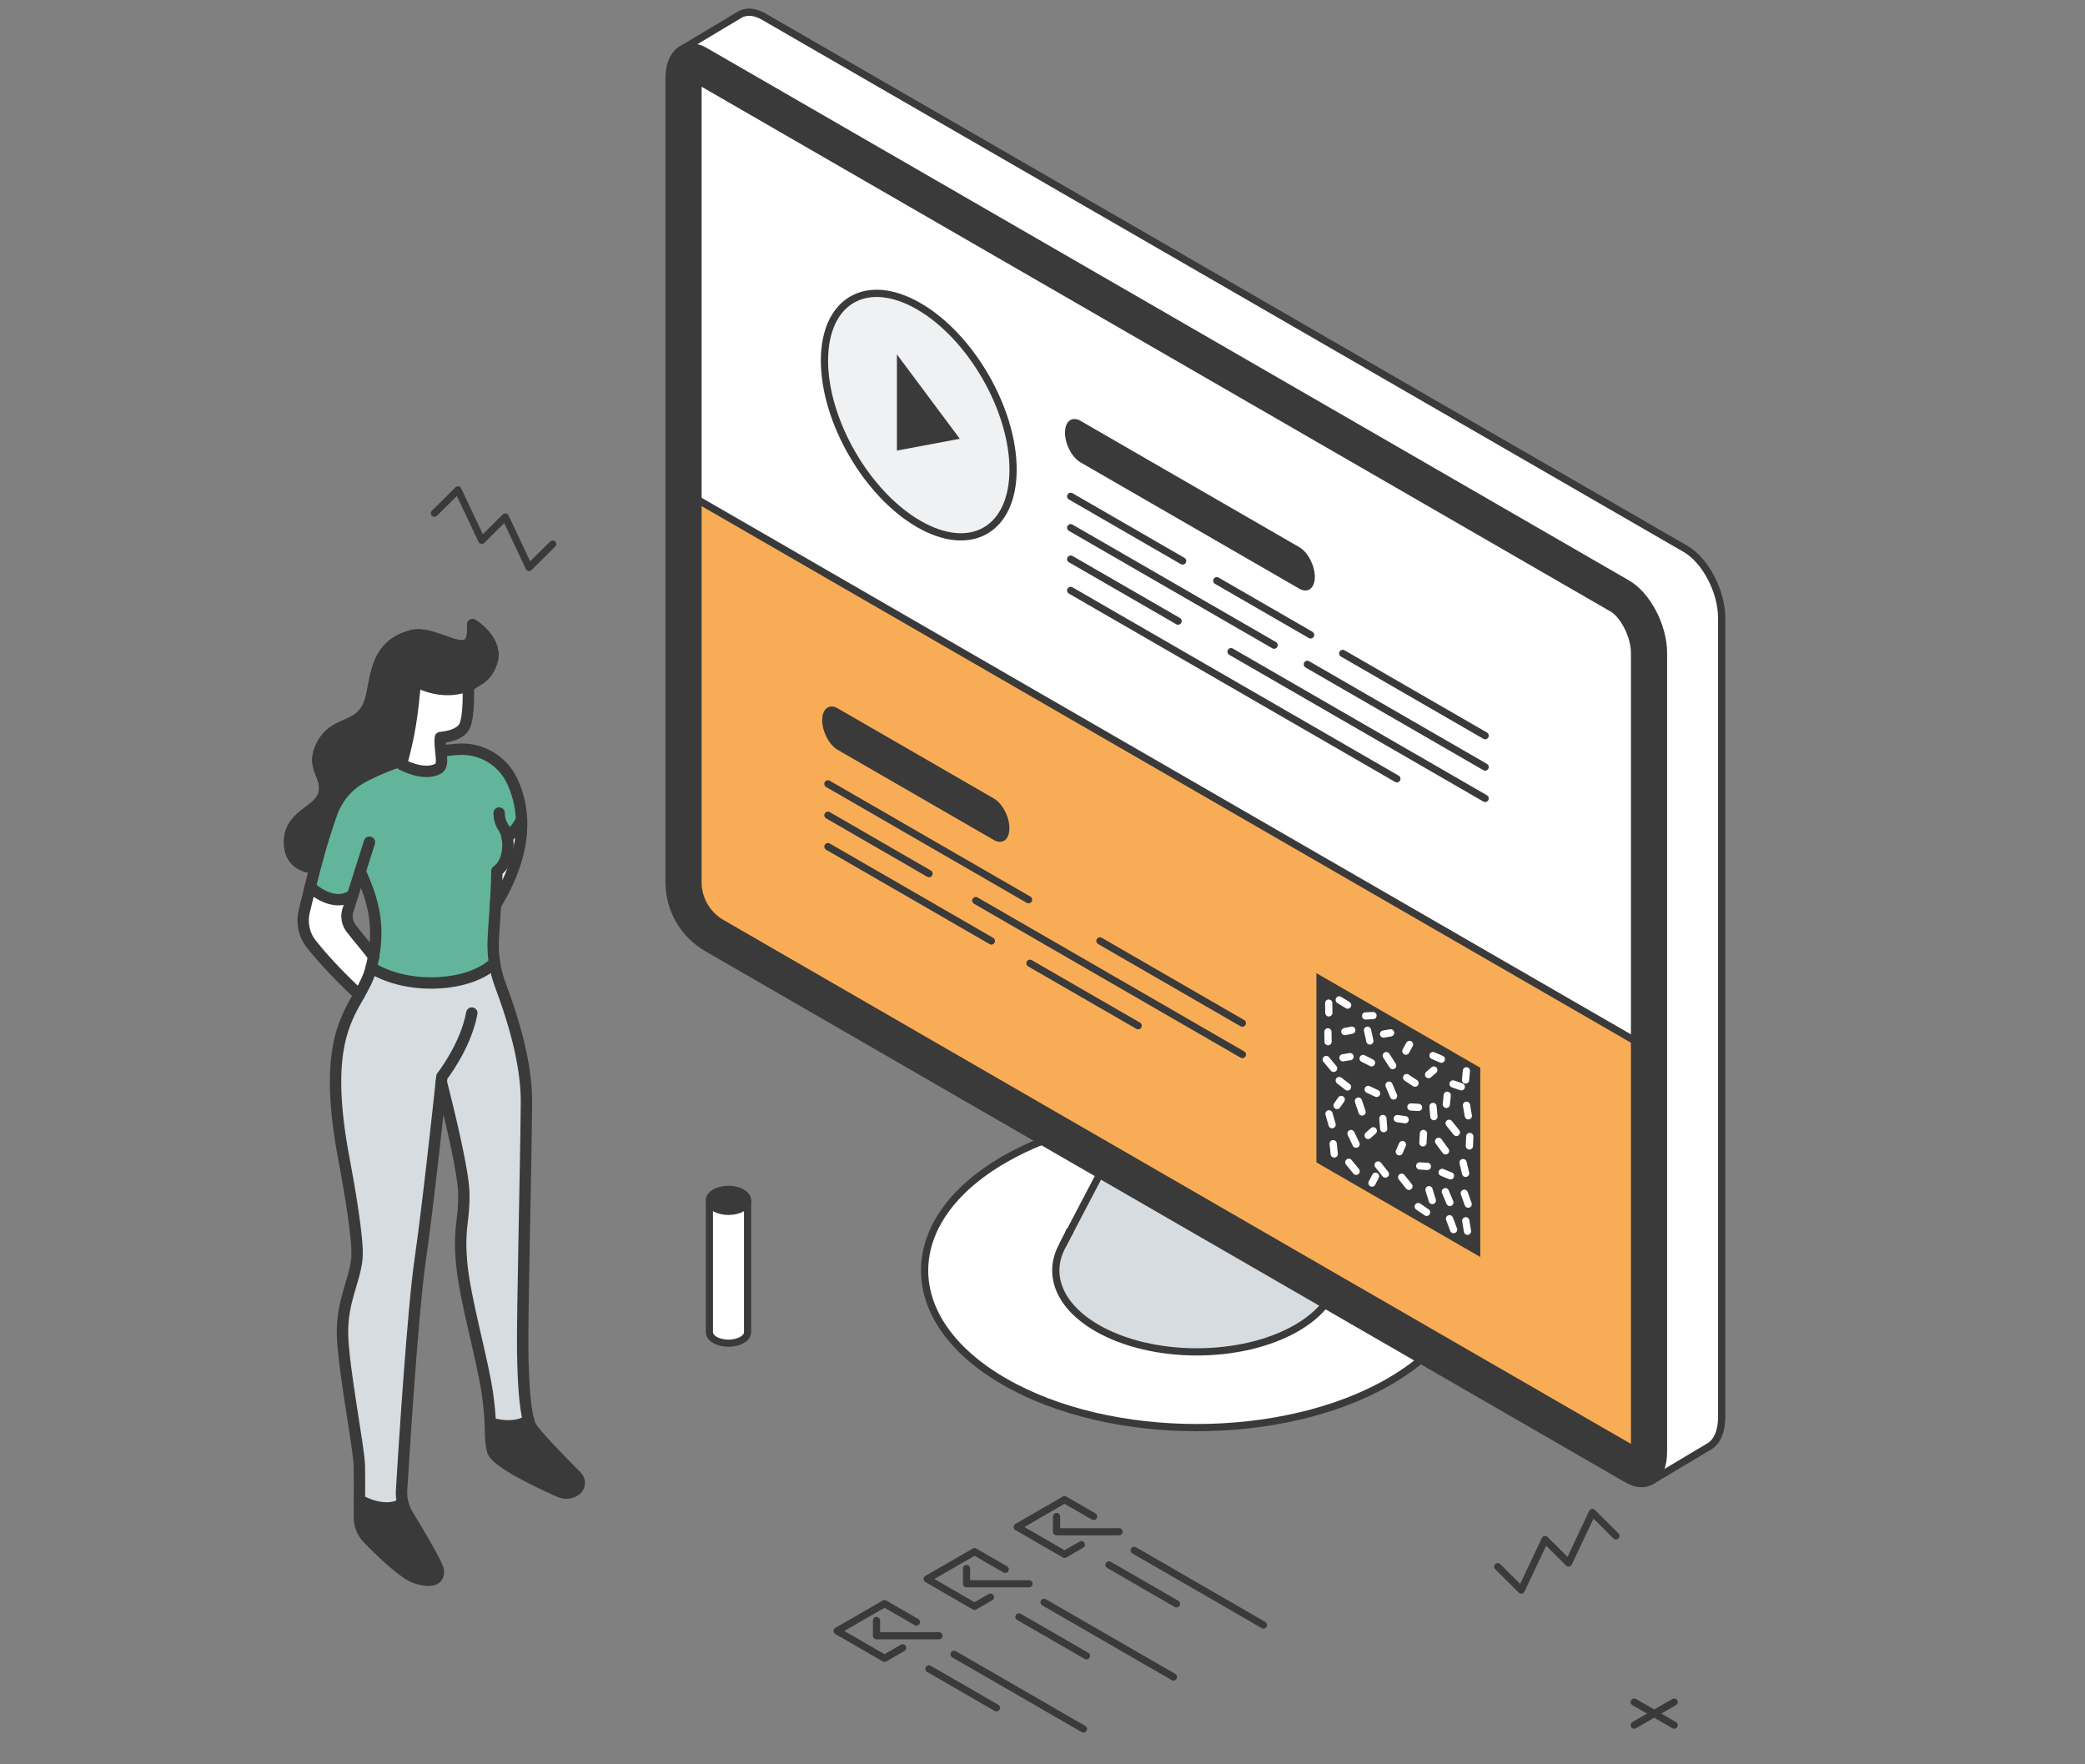 <?xml version="1.0" encoding="UTF-8" standalone="no"?>
<svg
   xmlns:dc="http://purl.org/dc/elements/1.1/"
   xmlns:cc="http://creativecommons.org/ns#"
   xmlns:rdf="http://www.w3.org/1999/02/22-rdf-syntax-ns#"
   xmlns:svg="http://www.w3.org/2000/svg"
   xmlns="http://www.w3.org/2000/svg"
   viewBox="0 0 2666.667 2256"
   height="2256"
   width="2666.667"
   xml:space="preserve"
   id="svg2"
   version="1.1"><rect x="0" y="0" width="2666.667" height="2256" fill="#808080" stroke="none"/><defs
     id="defs6"><clipPath
       id="clipPath18"
       clipPathUnits="userSpaceOnUse"><path
         id="path16"
         d="M 0,1692 H 2000 V 0 H 0 Z" /></clipPath></defs><g
     transform="matrix(1.333,0,0,-1.333,0,2256)"
     id="g10"><g
       id="g12"><g
         clip-path="url(#clipPath18)"
         id="g14"><g
           transform="translate(1568.314,301.121)"
           id="g20"><path
             id="path22"
             style="fill:#3a3a3a;fill-opacity:1;fill-rule:nonzero;stroke:none"
             d="M 0,0 V 392.907 764.889 C 0,782 -11.238,801.77 -20.88,807.366 l -877.729,506.742 V 911.72 544.896 c 0,-16.094 8.648,-31.101 22.567,-39.148 l 321.088,-185.4 55.518,-32.027 216.062,-124.771 z M 27.748,90.989 V -1.688 c 0,-13.92 -4.556,-23.724 -11.84,-27.979 -6.127,-3.677 -14.151,-3.376 -22.915,1.688 L -205.31,86.48 l -91.915,53.044 -216.085,124.773 -55.495,32.025 -321.111,185.402 c -22.521,13.017 -36.441,37.088 -36.441,63.172 v 96.955 360.535 313.41 c 0,14.313 4.856,24.256 12.532,28.372 6.035,3.261 13.805,2.821 22.268,-2.081 L -7.007,831.391 C 12.209,820.292 27.748,790.532 27.748,764.889 V 451.524 Z" /></g><g
           transform="translate(1640.065,304.751)"
           id="g24"><path
             id="path26"
             style="fill:#ffffff;fill-opacity:1;fill-rule:nonzero;stroke:none"
             d="m 0,0 -55.819,-33.32 -0.024,0.023 c 7.284,4.255 11.84,14.059 11.84,27.979 v 92.677 360.536 313.364 c 0,25.643 -15.539,55.403 -34.755,66.502 l -884.55,510.696 c -8.463,4.902 -16.233,5.342 -22.268,2.081 l 55.195,33.02 c 6.082,3.607 14.105,3.307 22.915,-1.734 L -22.938,861.127 C -3.723,850.028 11.839,820.269 11.839,794.671 V 28.025 C 11.839,14.129 7.283,4.324 0,0" /></g><g
           transform="translate(1568.314,694.028)"
           id="g28"><path
             id="path30"
             style="fill:#f9ac56;fill-opacity:1;fill-rule:nonzero;stroke:none"
             d="m 0,0 v -392.907 l -283.374,163.55 -216.062,124.771 -55.518,32.026 -321.088,185.401 c -13.919,8.047 -22.567,23.054 -22.567,39.147 v 366.825 z" /></g><g
           transform="translate(1568.314,1066.01)"
           id="g32"><path
             id="path34"
             style="fill:#ffffff;fill-opacity:1;fill-rule:nonzero;stroke:none"
             d="M 0,0 V -371.981 L -898.609,146.832 V 549.22 L -20.88,42.477 C -11.238,36.881 0,17.111 0,0" /></g><g
           transform="translate(1055.005,565.418)"
           id="g36"><path
             id="path38"
             style="fill:#d7dce0;fill-opacity:1;fill-rule:nonzero;stroke:none"
             d="m 0,0 216.085,-124.772 c -6.475,-8.07 -15.538,-15.701 -27.077,-22.383 -26.452,-15.262 -61.045,-22.869 -95.706,-22.869 -34.615,0 -69.231,7.607 -95.684,22.869 -36.488,21.088 -47.772,51.24 -33.851,77.879 l 1.04,2.034 0.254,0.509 0.116,0.254 z" /></g><g
           transform="translate(1055.005,565.418)"
           id="g40"><path
             id="path42"
             style="fill:#ffffff;fill-opacity:1;fill-rule:nonzero;stroke:none"
             d="m 0,0 -34.823,-66.479 -0.116,-0.254 -0.254,-0.509 -1.04,-2.034 c -13.921,-26.639 -2.637,-56.791 33.851,-77.879 26.453,-15.262 61.069,-22.869 95.684,-22.869 34.661,0 69.254,7.607 95.706,22.869 11.539,6.682 20.602,14.313 27.077,22.383 L 308,-177.816 c -8.764,-7.261 -18.776,-14.199 -30.015,-20.696 -51.008,-29.459 -117.858,-44.165 -184.683,-44.165 -66.803,0 -133.652,14.706 -184.661,44.165 -101.996,58.871 -101.996,154.347 0,213.218 11.261,6.498 23.285,12.278 35.863,17.319 z" /></g><g
           transform="translate(999.509,597.443)"
           id="g44"><path
             id="path46"
             style="fill:none;stroke:#3a3a3a;stroke-width:6.937;stroke-linecap:round;stroke-linejoin:round;stroke-miterlimit:10;stroke-dasharray:none;stroke-opacity:1"
             d="m 0,0 -321.11,185.401 c -22.522,13.018 -36.442,37.089 -36.442,63.172 v 96.955 360.535 313.411 c 0,14.313 4.856,24.256 12.532,28.372 6.036,3.26 13.805,2.821 22.268,-2.081 l 884.55,-510.697 c 19.216,-11.099 34.755,-40.858 34.755,-66.502 v -313.364 -360.535 -92.678 c 0,-13.92 -4.555,-23.723 -11.84,-27.978 -6.127,-3.677 -14.151,-3.376 -22.915,1.687 l -198.302,114.46 -91.915,53.044 -216.085,124.773 z" /></g><g
           transform="translate(1568.314,694.028)"
           id="g48"><path
             id="path50"
             style="fill:none;stroke:#3a3a3a;stroke-width:6.937;stroke-linecap:round;stroke-linejoin:round;stroke-miterlimit:10;stroke-dasharray:none;stroke-opacity:1"
             d="m 0,0 v -392.907 l -283.374,163.55 -216.062,124.771 -55.518,32.026 -321.088,185.401 c -13.919,8.047 -22.567,23.054 -22.567,39.147 V 518.813 921.201 L -20.88,414.458 C -11.238,408.863 0,389.092 0,371.981 Z" /></g><g
           transform="translate(1584.223,271.408)"
           id="g52"><path
             id="path54"
             style="fill:none;stroke:#3a3a3a;stroke-width:6.937;stroke-linecap:round;stroke-linejoin:round;stroke-miterlimit:10;stroke-dasharray:none;stroke-opacity:1"
             d="m 0,0 0.023,0.022 55.82,33.321 c 7.283,4.324 11.839,14.129 11.839,28.025 v 766.646 c 0,25.598 -15.562,55.357 -34.778,66.456 l -884.527,510.697 c -8.81,5.041 -16.834,5.341 -22.915,1.734 l -55.195,-33.02 -0.647,-0.347" /></g><g
           transform="translate(1025.569,509.529)"
           id="g56"><path
             id="path58"
             style="fill:none;stroke:#3a3a3a;stroke-width:6.937;stroke-linecap:round;stroke-linejoin:round;stroke-miterlimit:10;stroke-dasharray:none;stroke-opacity:1"
             d="m 0,0 c 0,0.023 0.023,0.069 0.046,0.093 v 0.023 c 0.023,0.046 0.023,0.07 0.023,0.092 l 0.024,0.023" /></g><g
           transform="translate(1026.217,510.801)"
           id="g60"><path
             id="path62"
             style="fill:none;stroke:#3a3a3a;stroke-width:6.937;stroke-linecap:round;stroke-linejoin:round;stroke-miterlimit:10;stroke-dasharray:none;stroke-opacity:1"
             d="m 0,0 c -0.093,-0.139 -0.231,-0.485 -0.509,-1.086 -0.046,-0.047 -0.093,-0.116 -0.138,-0.185 -0.024,-0.046 -0.07,-0.139 -0.117,-0.208 0,-0.024 -0.022,-0.046 -0.022,-0.07 -0.139,-0.277 -0.347,-0.717 -0.625,-1.271 -0.046,-0.047 -0.092,-0.093 -0.092,-0.208 -0.855,-1.574 -3.769,-7.308 -4.417,-8.603 -0.046,-0.069 -0.069,-0.139 -0.115,-0.23" /></g><g
           transform="translate(1026.148,510.616)"
           id="g64"><path
             id="path66"
             style="fill:none;stroke:#3a3a3a;stroke-width:6.937;stroke-linecap:round;stroke-linejoin:round;stroke-miterlimit:10;stroke-dasharray:none;stroke-opacity:1"
             d="M 0,0 C 0.022,0.069 0.069,0.139 0.069,0.185" /></g><g
           transform="translate(1026.217,510.801)"
           id="g68"><path
             id="path70"
             style="fill:none;stroke:#3a3a3a;stroke-width:6.937;stroke-linecap:round;stroke-linejoin:round;stroke-miterlimit:10;stroke-dasharray:none;stroke-opacity:1"
             d="m 0,0 v 0.023 c 0,0 0.023,0.024 0.023,0.046 v 0.024 c 0.046,0.046 0.07,0.116 0.092,0.162 l 0.116,0.184" /></g><g
           transform="translate(1055.005,565.418)"
           id="g72"><path
             id="path74"
             style="fill:none;stroke:#3a3a3a;stroke-width:6.937;stroke-linecap:round;stroke-linejoin:round;stroke-miterlimit:10;stroke-dasharray:none;stroke-opacity:1"
             d="m 0,0 -34.823,-66.479 -0.116,-0.254 -0.254,-0.509 -1.04,-2.034 c -13.921,-26.639 -2.637,-56.791 33.851,-77.879 26.453,-15.262 61.069,-22.869 95.684,-22.869 34.661,0 69.254,7.607 95.706,22.869 11.539,6.682 20.602,14.313 27.077,22.383" /></g><g
           transform="translate(1363.005,387.602)"
           id="g76"><path
             id="path78"
             style="fill:none;stroke:#3a3a3a;stroke-width:6.937;stroke-linecap:round;stroke-linejoin:round;stroke-miterlimit:10;stroke-dasharray:none;stroke-opacity:1"
             d="m 0,0 c -8.764,-7.261 -18.776,-14.198 -30.015,-20.695 -51.008,-29.459 -117.858,-44.165 -184.683,-44.165 -66.803,0 -133.652,14.706 -184.661,44.165 -101.996,58.871 -101.996,154.346 0,213.217 11.261,6.499 23.285,12.279 35.863,17.32" /></g><g
           transform="translate(669.705,1212.841)"
           id="g80"><path
             id="path82"
             style="fill:none;stroke:#3a3a3a;stroke-width:6.937;stroke-linecap:round;stroke-linejoin:round;stroke-miterlimit:10;stroke-dasharray:none;stroke-opacity:1"
             d="M 0,0 898.609,-518.813" /></g><g
           transform="translate(953.554,926.344)"
           id="g84"><path
             id="path86"
             style="fill:#3a3a3a;fill-opacity:1;fill-rule:nonzero;stroke:none"
             d="m 0,0 c 8.255,-4.764 14.938,-17.55 14.938,-28.534 0,-8.209 -3.7,-13.088 -9.018,-13.088 -1.804,0 -3.816,0.555 -5.92,1.781 l -149.745,86.457 c -8.255,4.763 -14.938,17.551 -14.938,28.557 0,8.186 3.7,13.065 9.018,13.065 1.804,0 3.816,-0.555 5.92,-1.781 z" /></g><g
           transform="translate(794.352,940.379)"
           id="g88"><path
             id="path90"
             style="fill:none;stroke:#3a3a3a;stroke-width:6.937;stroke-linecap:round;stroke-linejoin:round;stroke-miterlimit:10;stroke-dasharray:none;stroke-opacity:1"
             d="m 0,0 c 0,0 46.362,-26.753 107.407,-62.016 l 85.116,-49.137" /></g><g
           transform="translate(1055.365,789.687)"
           id="g92"><path
             id="path94"
             style="fill:none;stroke:#3a3a3a;stroke-width:6.937;stroke-linecap:round;stroke-linejoin:round;stroke-miterlimit:10;stroke-dasharray:none;stroke-opacity:1"
             d="M 0,0 C 74.873,-43.218 136.635,-78.896 136.635,-78.896" /></g><g
           transform="translate(794.352,910.273)"
           id="g96"><path
             id="path98"
             style="fill:none;stroke:#3a3a3a;stroke-width:6.937;stroke-linecap:round;stroke-linejoin:round;stroke-miterlimit:10;stroke-dasharray:none;stroke-opacity:1"
             d="M 0,0 C 0,0 41.205,-23.793 97.071,-56.05" /></g><g
           transform="translate(936.235,828.371)"
           id="g100"><path
             id="path102"
             style="fill:none;stroke:#3a3a3a;stroke-width:6.937;stroke-linecap:round;stroke-linejoin:round;stroke-miterlimit:10;stroke-dasharray:none;stroke-opacity:1"
             d="m 0,0 130.969,-75.612 c 69.416,-40.096 124.796,-72.075 124.796,-72.075" /></g><g
           transform="translate(794.352,880.167)"
           id="g104"><path
             id="path106"
             style="fill:none;stroke:#3a3a3a;stroke-width:6.937;stroke-linecap:round;stroke-linejoin:round;stroke-miterlimit:10;stroke-dasharray:none;stroke-opacity:1"
             d="m 0,0 c 0,0 84.214,-48.604 143.109,-82.596 l 13.712,-7.931" /></g><g
           transform="translate(988.239,768.227)"
           id="g108"><path
             id="path110"
             style="fill:none;stroke:#3a3a3a;stroke-width:6.937;stroke-linecap:round;stroke-linejoin:round;stroke-miterlimit:10;stroke-dasharray:none;stroke-opacity:1"
             d="m 0,0 c 90.411,-52.188 102.365,-59.079 103.638,-59.819 l 0.138,-0.07" /></g><g
           transform="translate(1420.289,486.427)"
           id="g112"><path
             id="path114"
             style="fill:#3a3a3a;fill-opacity:1;fill-rule:nonzero;stroke:none"
             d="M 0,0 -157.239,90.782 V 272.344 L 0,181.562 Z" /></g><g
           transform="translate(1403.75,577.001)"
           id="g116"><path
             id="path118"
             style="fill:none;stroke:#ffffff;stroke-width:6.937;stroke-linecap:round;stroke-linejoin:round;stroke-miterlimit:10;stroke-dasharray:none;stroke-opacity:1"
             d="M 0,0 2.478,-10.311" /></g><g
           transform="translate(1275.127,623.773)"
           id="g120"><path
             id="path122"
             style="fill:none;stroke:#ffffff;stroke-width:6.937;stroke-linecap:round;stroke-linejoin:round;stroke-miterlimit:10;stroke-dasharray:none;stroke-opacity:1"
             d="M 0,0 2.994,-10.394" /></g><g
           transform="translate(1334.253,701.494)"
           id="g124"><path
             id="path126"
             style="fill:none;stroke:#ffffff;stroke-width:6.937;stroke-linecap:round;stroke-linejoin:round;stroke-miterlimit:10;stroke-dasharray:none;stroke-opacity:1"
             d="M 0,0 -6.777,-1.166" /></g><g
           transform="translate(1375.777,621.114)"
           id="g128"><path
             id="path130"
             style="fill:none;stroke:#ffffff;stroke-width:6.937;stroke-linecap:round;stroke-linejoin:round;stroke-miterlimit:10;stroke-dasharray:none;stroke-opacity:1"
             d="M 0,0 -0.865,9.776" /></g><g
           transform="translate(1274.87,730.038)"
           id="g132"><path
             id="path134"
             style="fill:none;stroke:#ffffff;stroke-width:6.937;stroke-linecap:round;stroke-linejoin:round;stroke-miterlimit:10;stroke-dasharray:none;stroke-opacity:1"
             d="M 0,0 0.108,-9.392" /></g><g
           transform="translate(1316.401,557.356)"
           id="g136"><path
             id="path138"
             style="fill:none;stroke:#ffffff;stroke-width:6.937;stroke-linecap:round;stroke-linejoin:round;stroke-miterlimit:10;stroke-dasharray:none;stroke-opacity:1"
             d="M 0,0 3.361,6.543" /></g><g
           transform="translate(1369.558,573.337)"
           id="g140"><path
             id="path142"
             style="fill:none;stroke:#ffffff;stroke-width:6.937;stroke-linecap:round;stroke-linejoin:round;stroke-miterlimit:10;stroke-dasharray:none;stroke-opacity:1"
             d="M 0,0 -7.384,0.473" /></g><g
           transform="translate(1348.228,618.143)"
           id="g144"><path
             id="path146"
             style="fill:none;stroke:#ffffff;stroke-width:6.937;stroke-linecap:round;stroke-linejoin:round;stroke-miterlimit:10;stroke-dasharray:none;stroke-opacity:1"
             d="M 0,0 -7.562,1.082" /></g><g
           transform="translate(1406.346,521.212)"
           id="g148"><path
             id="path150"
             style="fill:none;stroke:#ffffff;stroke-width:6.937;stroke-linecap:round;stroke-linejoin:round;stroke-miterlimit:10;stroke-dasharray:none;stroke-opacity:1"
             d="M 0,0 1.684,-10.097" /></g><g
           transform="translate(1380.281,597.368)"
           id="g152"><path
             id="path154"
             style="fill:none;stroke:#ffffff;stroke-width:6.937;stroke-linecap:round;stroke-linejoin:round;stroke-miterlimit:10;stroke-dasharray:none;stroke-opacity:1"
             d="M 0,0 6.679,-9.107" /></g><g
           transform="translate(1320.778,643.409)"
           id="g156"><path
             id="path158"
             style="fill:none;stroke:#ffffff;stroke-width:6.937;stroke-linecap:round;stroke-linejoin:round;stroke-miterlimit:10;stroke-dasharray:none;stroke-opacity:1"
             d="M 0,0 -8.044,3.772" /></g><g
           transform="translate(1280.181,585.269)"
           id="g160"><path
             id="path162"
             style="fill:none;stroke:#ffffff;stroke-width:6.937;stroke-linecap:round;stroke-linejoin:round;stroke-miterlimit:10;stroke-dasharray:none;stroke-opacity:1"
             d="M 0,0 -1.052,9.858" /></g><g
           transform="translate(1406.972,665.078)"
           id="g164"><path
             id="path166"
             style="fill:none;stroke:#ffffff;stroke-width:6.937;stroke-linecap:round;stroke-linejoin:round;stroke-miterlimit:10;stroke-dasharray:none;stroke-opacity:1"
             d="M 0,0 -0.809,-8.816" /></g><g
           transform="translate(1310.272,717.719)"
           id="g168"><path
             id="path170"
             style="fill:none;stroke:#ffffff;stroke-width:6.937;stroke-linecap:round;stroke-linejoin:round;stroke-miterlimit:10;stroke-dasharray:none;stroke-opacity:1"
             d="M 0,0 7.109,0.327" /></g><g
           transform="translate(1303.366,635.994)"
           id="g172"><path
             id="path174"
             style="fill:none;stroke:#ffffff;stroke-width:6.937;stroke-linecap:round;stroke-linejoin:round;stroke-miterlimit:10;stroke-dasharray:none;stroke-opacity:1"
             d="M 0,0 3.513,-10.43" /></g><g
           transform="translate(1368.799,529.282)"
           id="g176"><path
             id="path178"
             style="fill:none;stroke:#ffffff;stroke-width:6.937;stroke-linecap:round;stroke-linejoin:round;stroke-miterlimit:10;stroke-dasharray:none;stroke-opacity:1"
             d="M 0,0 -8.043,5.54" /></g><g
           transform="translate(1348.9,683.945)"
           id="g180"><path
             id="path182"
             style="fill:none;stroke:#ffffff;stroke-width:6.937;stroke-linecap:round;stroke-linejoin:round;stroke-miterlimit:10;stroke-dasharray:none;stroke-opacity:1"
             d="M 0,0 3.475,6.417" /></g><g
           transform="translate(1337.113,640.919)"
           id="g184"><path
             id="path186"
             style="fill:none;stroke:#ffffff;stroke-width:6.937;stroke-linecap:round;stroke-linejoin:round;stroke-miterlimit:10;stroke-dasharray:none;stroke-opacity:1"
             d="M 0,0 -4.407,10.364" /></g><g
           transform="translate(1279.58,667.415)"
           id="g188"><path
             id="path190"
             style="fill:none;stroke:#ffffff;stroke-width:6.937;stroke-linecap:round;stroke-linejoin:round;stroke-miterlimit:10;stroke-dasharray:none;stroke-opacity:1"
             d="M 0,0 -7.116,8.527" /></g><g
           transform="translate(1394.698,512.709)"
           id="g192"><path
             id="path194"
             style="fill:none;stroke:#ffffff;stroke-width:6.937;stroke-linecap:round;stroke-linejoin:round;stroke-miterlimit:10;stroke-dasharray:none;stroke-opacity:1"
             d="M 0,0 -3.944,10.419" /></g><g
           transform="translate(1274.258,693.018)"
           id="g196"><path
             id="path198"
             style="fill:none;stroke:#ffffff;stroke-width:6.937;stroke-linecap:round;stroke-linejoin:round;stroke-miterlimit:10;stroke-dasharray:none;stroke-opacity:1"
             d="M 0,0 -0.16,9.42" /></g><g
           transform="translate(1371.092,551.002)"
           id="g200"><path
             id="path202"
             style="fill:none;stroke:#ffffff;stroke-width:6.937;stroke-linecap:round;stroke-linejoin:round;stroke-miterlimit:10;stroke-dasharray:none;stroke-opacity:1"
             d="M 0,0 3.181,-10.413" /></g><g
           transform="translate(1315.92,672.758)"
           id="g204"><path
             id="path206"
             style="fill:none;stroke:#ffffff;stroke-width:6.937;stroke-linecap:round;stroke-linejoin:round;stroke-miterlimit:10;stroke-dasharray:none;stroke-opacity:1"
             d="M 0,0 -8.066,4.117" /></g><g
           transform="translate(1327.631,609.574)"
           id="g208"><path
             id="path210"
             style="fill:none;stroke:#ffffff;stroke-width:6.937;stroke-linecap:round;stroke-linejoin:round;stroke-miterlimit:10;stroke-dasharray:none;stroke-opacity:1"
             d="M 0,0 -0.794,9.743" /></g><g
           transform="translate(1382.945,676.201)"
           id="g212"><path
             id="path214"
             style="fill:none;stroke:#ffffff;stroke-width:6.937;stroke-linecap:round;stroke-linejoin:round;stroke-miterlimit:10;stroke-dasharray:none;stroke-opacity:1"
             d="M 0,0 -8.017,3.458" /></g><g
           transform="translate(1294.121,577.279)"
           id="g216"><path
             id="path218"
             style="fill:none;stroke:#ffffff;stroke-width:6.937;stroke-linecap:round;stroke-linejoin:round;stroke-miterlimit:10;stroke-dasharray:none;stroke-opacity:1"
             d="M 0,0 7.071,-8.598" /></g><g
           transform="translate(1375.726,665.795)"
           id="g220"><path
             id="path222"
             style="fill:none;stroke:#ffffff;stroke-width:6.937;stroke-linecap:round;stroke-linejoin:round;stroke-miterlimit:10;stroke-dasharray:none;stroke-opacity:1"
             d="M 0,0 -5.049,-4.369" /></g><g
           transform="translate(1344.852,562.932)"
           id="g224"><path
             id="path226"
             style="fill:none;stroke:#ffffff;stroke-width:6.937;stroke-linecap:round;stroke-linejoin:round;stroke-miterlimit:10;stroke-dasharray:none;stroke-opacity:1"
             d="M 0,0 6.991,-8.715" /></g><g
           transform="translate(1301.117,594.667)"
           id="g228"><path
             id="path230"
             style="fill:none;stroke:#ffffff;stroke-width:6.937;stroke-linecap:round;stroke-linejoin:round;stroke-miterlimit:10;stroke-dasharray:none;stroke-opacity:1"
             d="M 0,0 -4.895,10.249" /></g><g
           transform="translate(1391.682,564.29)"
           id="g232"><path
             id="path234"
             style="fill:none;stroke:#ffffff;stroke-width:6.937;stroke-linecap:round;stroke-linejoin:round;stroke-miterlimit:10;stroke-dasharray:none;stroke-opacity:1"
             d="M 0,0 -7.998,3.295" /></g><g
           transform="translate(1408.685,537.159)"
           id="g236"><path
             id="path238"
             style="fill:none;stroke:#ffffff;stroke-width:6.937;stroke-linecap:round;stroke-linejoin:round;stroke-miterlimit:10;stroke-dasharray:none;stroke-opacity:1"
             d="M 0,0 -3.748,10.43" /></g><g
           transform="translate(1394.157,652.467)"
           id="g240"><path
             id="path242"
             style="fill:none;stroke:#ffffff;stroke-width:6.937;stroke-linecap:round;stroke-linejoin:round;stroke-miterlimit:10;stroke-dasharray:none;stroke-opacity:1"
             d="M 0,0 7.922,-2.74" /></g><g
           transform="translate(1293.028,728.097)"
           id="g244"><path
             id="path246"
             style="fill:none;stroke:#ffffff;stroke-width:6.937;stroke-linecap:round;stroke-linejoin:round;stroke-miterlimit:10;stroke-dasharray:none;stroke-opacity:1"
             d="M 0,0 -8.074,5" /></g><g
           transform="translate(1390.388,614.687)"
           id="g248"><path
             id="path250"
             style="fill:none;stroke:#ffffff;stroke-width:6.937;stroke-linecap:round;stroke-linejoin:round;stroke-miterlimit:10;stroke-dasharray:none;stroke-opacity:1"
             d="M 0,0 6.978,-8.733" /></g><g
           transform="translate(1357.684,653.213)"
           id="g252"><path
             id="path254"
             style="fill:none;stroke:#ffffff;stroke-width:6.937;stroke-linecap:round;stroke-linejoin:round;stroke-miterlimit:10;stroke-dasharray:none;stroke-opacity:1"
             d="M 0,0 -8.06,5.327" /></g><g
           transform="translate(1292.94,649.562)"
           id="g256"><path
             id="path258"
             style="fill:none;stroke:#ffffff;stroke-width:6.937;stroke-linecap:round;stroke-linejoin:round;stroke-miterlimit:10;stroke-dasharray:none;stroke-opacity:1"
             d="M 0,0 -7.964,6.173" /></g><g
           transform="translate(1353.723,630.373)"
           id="g260"><path
             id="path262"
             style="fill:none;stroke:#ffffff;stroke-width:6.937;stroke-linecap:round;stroke-linejoin:round;stroke-miterlimit:10;stroke-dasharray:none;stroke-opacity:1"
             d="M 0,0 7.365,-0.416" /></g><g
           transform="translate(1386.755,549.131)"
           id="g264"><path
             id="path266"
             style="fill:none;stroke:#ffffff;stroke-width:6.937;stroke-linecap:round;stroke-linejoin:round;stroke-miterlimit:10;stroke-dasharray:none;stroke-opacity:1"
             d="M 0,0 4.363,-10.371" /></g><g
           transform="translate(1409.851,592.993)"
           id="g268"><path
             id="path270"
             style="fill:none;stroke:#ffffff;stroke-width:6.937;stroke-linecap:round;stroke-linejoin:round;stroke-miterlimit:10;stroke-dasharray:none;stroke-opacity:1"
             d="M 0,0 0.356,9.115" /></g><g
           transform="translate(1336.253,670.045)"
           id="g272"><path
             id="path274"
             style="fill:none;stroke:#ffffff;stroke-width:6.937;stroke-linecap:round;stroke-linejoin:round;stroke-miterlimit:10;stroke-dasharray:none;stroke-opacity:1"
             d="M 0,0 -6.161,9.593" /></g><g
           transform="translate(1288.532,677.56)"
           id="g276"><path
             id="path278"
             style="fill:none;stroke:#ffffff;stroke-width:6.937;stroke-linecap:round;stroke-linejoin:round;stroke-miterlimit:10;stroke-dasharray:none;stroke-opacity:1"
             d="M 0,0 6.808,1.094" /></g><g
           transform="translate(1312.673,603.035)"
           id="g280"><path
             id="path282"
             style="fill:none;stroke:#ffffff;stroke-width:6.937;stroke-linecap:round;stroke-linejoin:round;stroke-miterlimit:10;stroke-dasharray:none;stroke-opacity:1"
             d="M 0,0 4.968,4.489" /></g><g
           transform="translate(1329.248,566.004)"
           id="g284"><path
             id="path286"
             style="fill:none;stroke:#ffffff;stroke-width:6.937;stroke-linecap:round;stroke-linejoin:round;stroke-miterlimit:10;stroke-dasharray:none;stroke-opacity:1"
             d="M 0,0 -6.979,8.731" /></g><g
           transform="translate(1312.102,703.954)"
           id="g288"><path
             id="path290"
             style="fill:none;stroke:#ffffff;stroke-width:6.937;stroke-linecap:round;stroke-linejoin:round;stroke-miterlimit:10;stroke-dasharray:none;stroke-opacity:1"
             d="M 0,0 2.245,-10.259" /></g><g
           transform="translate(1408.832,621.875)"
           id="g292"><path
             id="path294"
             style="fill:none;stroke:#ffffff;stroke-width:6.937;stroke-linecap:round;stroke-linejoin:round;stroke-miterlimit:10;stroke-dasharray:none;stroke-opacity:1"
             d="M 0,0 -1.771,10.126" /></g><g
           transform="translate(1282.845,631.78)"
           id="g296"><path
             id="path298"
             style="fill:none;stroke:#ffffff;stroke-width:6.937;stroke-linecap:round;stroke-linejoin:round;stroke-miterlimit:10;stroke-dasharray:none;stroke-opacity:1"
             d="M 0,0 4.021,5.771" /></g><g
           transform="translate(1388.575,641.615)"
           id="g300"><path
             id="path302"
             style="fill:none;stroke:#ffffff;stroke-width:6.937;stroke-linecap:round;stroke-linejoin:round;stroke-miterlimit:10;stroke-dasharray:none;stroke-opacity:1"
             d="M 0,0 -0.874,-8.771" /></g><g
           transform="translate(1290.324,702.714)"
           id="g304"><path
             id="path306"
             style="fill:none;stroke:#ffffff;stroke-width:6.937;stroke-linecap:round;stroke-linejoin:round;stroke-miterlimit:10;stroke-dasharray:none;stroke-opacity:1"
             d="M 0,0 6.705,1.335" /></g><g
           transform="translate(1345.597,594.269)"
           id="g308"><path
             id="path310"
             style="fill:none;stroke:#ffffff;stroke-width:6.937;stroke-linecap:round;stroke-linejoin:round;stroke-miterlimit:10;stroke-dasharray:none;stroke-opacity:1"
             d="M 0,0 -3.019,-6.912" /></g><g
           transform="translate(1365.248,595.927)"
           id="g312"><path
             id="path314"
             style="fill:none;stroke:#ffffff;stroke-width:6.937;stroke-linecap:round;stroke-linejoin:round;stroke-miterlimit:10;stroke-dasharray:none;stroke-opacity:1"
             d="M 0,0 0.515,9.014" /></g><g
           transform="translate(1246.598,1167.477)"
           id="g316"><path
             id="path318"
             style="fill:#3a3a3a;fill-opacity:1;fill-rule:nonzero;stroke:none"
             d="m 0,0 c 8.255,-4.763 14.938,-17.527 14.938,-28.534 0,-8.185 -3.701,-13.064 -9.019,-13.064 -1.804,0 -3.815,0.555 -5.919,1.78 L -209.843,81.324 c -8.255,4.763 -14.937,17.551 -14.937,28.534 0,8.209 3.7,13.088 9.018,13.088 1.804,0 3.816,-0.555 5.919,-1.781 z" /></g><g
           transform="translate(920.932,1271.439)"
           id="g320"><path
             id="path322"
             style="fill:#eff1f3;fill-opacity:1;fill-rule:nonzero;stroke:none"
             d="M 0,0 -60.397,81.023 V -11.33 Z m -129.882,74.988 c 0,57.669 40.511,81.047 90.48,52.189 49.969,-28.834 90.481,-98.99 90.481,-156.659 0,-57.715 -40.512,-81.093 -90.481,-52.235 -49.969,28.835 -90.48,98.99 -90.48,156.705" /></g><g
           transform="translate(860.534,1352.462)"
           id="g324"><path
             id="path326"
             style="fill:#3a3a3a;fill-opacity:1;fill-rule:nonzero;stroke:none"
             d="M 0,0 60.397,-81.023 0,-92.354 Z" /></g><g
           transform="translate(881.53,1398.616)"
           id="g328"><path
             id="path330"
             style="fill:none;stroke:#3a3a3a;stroke-width:6.937;stroke-linecap:round;stroke-linejoin:round;stroke-miterlimit:10;stroke-dasharray:none;stroke-opacity:1"
             d="m 0,0 c -49.969,28.858 -90.48,5.48 -90.48,-52.188 0,-57.716 40.511,-127.872 90.48,-156.706 49.969,-28.857 90.481,-5.48 90.481,52.235 C 90.481,-98.99 49.969,-28.834 0,0 Z" /></g><g
           transform="translate(1027.298,1216.221)"
           id="g332"><path
             id="path334"
             style="fill:none;stroke:#3a3a3a;stroke-width:6.937;stroke-linecap:round;stroke-linejoin:round;stroke-miterlimit:10;stroke-dasharray:none;stroke-opacity:1"
             d="M 0,0 C 0,0 46.362,-26.776 107.407,-62.016" /></g><g
           transform="translate(1167.493,1135.267)"
           id="g336"><path
             id="path338"
             style="fill:none;stroke:#3a3a3a;stroke-width:6.937;stroke-linecap:round;stroke-linejoin:round;stroke-miterlimit:10;stroke-dasharray:none;stroke-opacity:1"
             d="M 0,0 C 0,0 37.76,-21.805 90.019,-51.98" /></g><g
           transform="translate(1288.312,1065.505)"
           id="g340"><path
             id="path342"
             style="fill:none;stroke:#3a3a3a;stroke-width:6.937;stroke-linecap:round;stroke-linejoin:round;stroke-miterlimit:10;stroke-dasharray:none;stroke-opacity:1"
             d="M 0,0 C 74.872,-43.217 136.634,-78.873 136.634,-78.873" /></g><g
           transform="translate(1027.298,1186.115)"
           id="g344"><path
             id="path346"
             style="fill:none;stroke:#3a3a3a;stroke-width:6.937;stroke-linecap:round;stroke-linejoin:round;stroke-miterlimit:10;stroke-dasharray:none;stroke-opacity:1"
             d="M 0,0 C 0,0 97.001,-56.004 195.182,-112.679" /></g><g
           transform="translate(1254.344,1055.03)"
           id="g348"><path
             id="path350"
             style="fill:none;stroke:#3a3a3a;stroke-width:6.937;stroke-linecap:round;stroke-linejoin:round;stroke-miterlimit:10;stroke-dasharray:none;stroke-opacity:1"
             d="m 0,0 45.807,-26.453 c 69.415,-40.072 124.795,-72.051 124.795,-72.051" /></g><g
           transform="translate(1027.298,1156.009)"
           id="g352"><path
             id="path354"
             style="fill:none;stroke:#3a3a3a;stroke-width:6.937;stroke-linecap:round;stroke-linejoin:round;stroke-miterlimit:10;stroke-dasharray:none;stroke-opacity:1"
             d="M 0,0 C 0,0 44.165,-25.482 103.06,-59.496" /></g><g
           transform="translate(1181.136,1067.193)"
           id="g356"><path
             id="path358"
             style="fill:none;stroke:#3a3a3a;stroke-width:6.937;stroke-linecap:round;stroke-linejoin:round;stroke-miterlimit:10;stroke-dasharray:none;stroke-opacity:1"
             d="M 0,0 C 111.893,-64.583 243.81,-140.773 243.81,-140.773" /></g><g
           transform="translate(1027.298,1125.925)"
           id="g360"><path
             id="path362"
             style="fill:none;stroke:#3a3a3a;stroke-width:6.937;stroke-linecap:round;stroke-linejoin:round;stroke-miterlimit:10;stroke-dasharray:none;stroke-opacity:1"
             d="M 0,0 312.971,-180.684" /></g><g
           transform="translate(530.233,1170.422)"
           id="g364"><path
             id="path366"
             style="fill:none;stroke:#3a3a3a;stroke-width:6.868;stroke-linecap:round;stroke-linejoin:round;stroke-miterlimit:10;stroke-dasharray:none;stroke-opacity:1"
             d="M 0,0 -22.576,-22.412 -45.418,25.996 -67.995,3.584 -90.84,51.993 -113.419,29.583" /></g><g
           transform="translate(331.183,874.497)"
           id="g368"><path
             id="path370"
             style="fill:#3a3a3a;fill-opacity:1;fill-rule:nonzero;stroke:none"
             d="m 0,0 c -6.69,-9.295 -17.5,-15.089 -28.943,-14.615 -11.97,0.497 -23.598,6.419 -24.371,22.854 -1.323,28.11 28.771,30.425 33.07,48.282 4.299,17.859 -13.559,24.473 -1.984,46.629 11.575,22.158 31.748,15.544 42.991,34.393 11.244,18.851 1.572,59.499 42.991,70.44 24.612,6.501 61.673,-31.9 58.535,10.582 0,0 25.133,-15.543 18.188,-36.046 -3.095,-9.139 -8.03,-14.007 -12.55,-16.596 -8.807,-5.045 -16.752,-11.463 -22.681,-19.701 z" /></g><g
           transform="translate(331.183,874.497)"
           id="g372"><path
             id="path374"
             style="fill:none;stroke:#3a3a3a;stroke-width:10.922;stroke-linecap:round;stroke-linejoin:round;stroke-miterlimit:10;stroke-dasharray:none;stroke-opacity:1"
             d="m 0,0 c -6.69,-9.295 -17.5,-15.089 -28.943,-14.615 -11.97,0.497 -23.598,6.419 -24.371,22.854 -1.323,28.11 28.771,30.425 33.07,48.282 4.299,17.859 -13.559,24.473 -1.984,46.629 11.575,22.158 31.748,15.544 42.991,34.393 11.244,18.851 1.572,59.499 42.991,70.44 24.612,6.501 61.673,-31.9 58.535,10.582 0,0 25.133,-15.543 18.188,-36.046 -3.095,-9.139 -8.03,-14.007 -12.55,-16.596 -8.807,-5.045 -16.752,-11.463 -22.681,-19.701 z" /></g><g
           transform="translate(331.183,874.497)"
           id="g376"><path
             id="path378"
             style="fill:none;stroke:#3a3a3a;stroke-width:10.922;stroke-linecap:round;stroke-linejoin:round;stroke-miterlimit:10;stroke-dasharray:none;stroke-opacity:1"
             d="m 0,0 c -6.69,-9.295 -17.5,-15.089 -28.943,-14.615 -11.97,0.497 -23.598,6.419 -24.371,22.854 -1.323,28.11 28.771,30.425 33.07,48.282 4.299,17.859 -13.559,24.473 -1.984,46.629 11.575,22.158 31.748,15.544 42.991,34.393 11.244,18.851 1.572,59.499 42.991,70.44 24.612,6.501 61.673,-31.9 58.535,10.582 0,0 25.133,-15.543 18.188,-36.046 -3.095,-9.139 -8.03,-14.007 -12.55,-16.596 -8.807,-5.045 -16.752,-11.463 -22.681,-19.701 z" /></g><g
           transform="translate(423.413,654.475)"
           id="g380"><path
             id="path382"
             style="fill:#d7dce0;fill-opacity:1;fill-rule:nonzero;stroke:none"
             d="m 0,0 c -2.444,-23.089 -12.871,-119.578 -20.254,-170.8 -7.073,-48.986 -15.341,-179.979 -17.863,-221.165 -0.26,-4.185 0.156,-8.346 1.196,-12.324 -10.635,-8.034 -28.861,-4.367 -41.576,3.043 h -0.025 c 0.051,12.454 0.051,25.948 -0.131,33.515 -0.364,16.51 -15.756,94.955 -16.146,126.495 -0.364,31.539 12.012,50.675 13.884,72.465 1.482,16.952 -7.878,70.566 -12.246,93.447 -19.501,102.027 -0.442,132.786 14.327,158.735 4.81,8.477 9.178,16.433 11.596,26.183 36.063,-22.256 94.773,-18.2 118.278,4.576 1.092,-6.994 2.886,-13.884 5.356,-20.566 5.798,-15.626 14.249,-39.366 19.787,-65.263 3.354,-15.861 5.642,-32.527 5.512,-48.648 -0.52,-62.87 -4.082,-200.337 -3.588,-238.169 0.442,-31.642 2.288,-54.315 5.59,-66.276 h -0.026 c -9.256,-6.708 -24.519,-6.448 -36.713,-2.548 -0.286,6.578 -0.884,15.003 -2.496,26.859 -4.395,32.605 -22.257,93.11 -25.066,127.899 -2.833,34.789 2.809,38.247 2.185,66.458 C 21.139,-86.063 7.774,-30.577 0,0" /></g><g
           transform="translate(553.288,275.823)"
           id="g384"><path
             id="path386"
             style="fill:#3a3a3a;fill-opacity:1;fill-rule:nonzero;stroke:none"
             d="m 0,0 c 3.822,-3.849 3.198,-10.219 -1.274,-13.287 -2.601,-1.768 -5.616,-2.652 -8.633,-2.652 -2.132,0 -4.263,0.442 -6.266,1.327 -18.2,8.034 -61.804,28.366 -64.534,39.52 -2.184,8.971 -1.716,14.899 -2.21,26.444 12.194,-3.901 27.457,-4.161 36.713,2.547 h 0.026 c 0.65,-2.339 1.326,-4.263 2.08,-5.771 C -40.64,41.211 -13.417,13.442 0,0" /></g><g
           transform="translate(500.402,906.164)"
           id="g388"><path
             id="path390"
             style="fill:#ffffff;fill-opacity:1;fill-rule:nonzero;stroke:none"
             d="m 0,0 c 0.936,-21.945 -5.044,-49.324 -24.987,-82.085 0.598,9.334 1.144,19.917 1.352,32.683 2.34,1.612 4.186,3.614 5.616,5.877 4.811,7.618 5.928,18.07 4.264,26.521 C -7.957,-12.324 -3.199,-6.917 0,0" /></g><g
           transform="translate(345.618,856.372)"
           id="g392"><path
             id="path394"
             style="fill:#62b59a;fill-opacity:1;fill-rule:nonzero;stroke:none"
             d="m 0,0 -7.072,-22.387 c -13.209,-10.478 -31.253,-1.637 -40.874,7.645 6.371,25.637 11.987,46.047 20.619,70.488 5.279,15.003 16.017,27.509 30.109,34.894 26.989,14.196 60.894,24.752 91.732,26.521 0.104,0 0.182,0 0.286,0.026 21.19,1.169 41.237,-10.557 50.572,-29.642 4.862,-9.984 8.788,-22.568 9.412,-37.753 -3.199,-6.917 -7.956,-12.324 -13.755,-17.004 1.664,-8.451 0.547,-18.903 -4.264,-26.521 -1.43,-2.263 -3.276,-4.265 -5.616,-5.877 -0.208,-12.766 -0.754,-23.349 -1.352,-32.683 -0.806,-12.818 -1.742,-23.245 -2.184,-33.697 -0.312,-7.281 0.104,-14.561 1.222,-21.738 -23.505,-22.776 -82.215,-26.832 -118.278,-4.576 0.91,3.641 1.664,7.151 2.261,10.557 v 0.026 C 19.033,-46.905 10.4,-23.635 0,0" /></g><g
           transform="translate(420.604,185.365)"
           id="g396"><path
             id="path398"
             style="fill:#3a3a3a;fill-opacity:1;fill-rule:nonzero;stroke:none"
             d="m 0,0 c 0.364,-7.124 -3.77,-12.012 -20.671,-7.124 -11.986,3.458 -34.763,25.637 -46.957,38.247 -5.253,5.409 -8.191,12.663 -8.139,20.23 0.026,4.731 0.053,10.478 0.053,16.51 h 0.025 c 12.715,-7.41 30.941,-11.077 41.576,-3.043 0.962,-3.796 2.496,-7.462 4.55,-10.841 C -19.241,37.025 -0.286,5.2 0,0" /></g><g
           transform="translate(358.436,774.651)"
           id="g400"><path
             id="path402"
             style="fill:#ffffff;fill-opacity:1;fill-rule:nonzero;stroke:none"
             d="m 0,0 v -0.026 c -0.598,-3.407 -1.352,-6.916 -2.262,-10.557 -2.418,-9.75 -6.786,-17.706 -11.596,-26.183 -14.873,14.197 -30.552,29.589 -45.762,48.596 -7.098,8.841 -9.594,20.541 -6.916,31.539 2.054,8.451 3.952,16.225 5.772,23.61 9.62,-9.283 27.665,-18.124 40.873,-7.645 l -4.914,-15.522 c -1.586,-5.773 -0.39,-11.935 3.25,-16.719 C -13.833,16.952 -6.032,8.554 0,0" /></g><g
           transform="translate(423.413,654.475)"
           id="g404"><path
             id="path406"
             style="fill:none;stroke:#3a3a3a;stroke-width:10.922;stroke-linecap:round;stroke-linejoin:round;stroke-miterlimit:10;stroke-dasharray:none;stroke-opacity:1"
             d="m 0,0 c 7.774,-30.577 21.139,-86.063 21.581,-106.084 0.624,-28.211 -5.018,-31.669 -2.185,-66.458 2.809,-34.789 20.671,-95.294 25.066,-127.899 1.612,-11.856 2.21,-20.281 2.496,-26.859 0.494,-11.545 0.026,-17.472 2.21,-26.443 2.73,-11.154 46.334,-31.486 64.534,-39.521 2.003,-0.884 4.134,-1.327 6.266,-1.327 3.017,0 6.032,0.885 8.633,2.653 4.472,3.068 5.096,9.438 1.274,13.287 -13.417,13.442 -40.64,41.211 -44.098,48.128 -0.754,1.507 -1.43,3.431 -2.08,5.771 -3.302,11.961 -5.148,34.634 -5.59,66.276 -0.494,37.832 3.068,175.299 3.588,238.169 0.13,16.121 -2.158,32.787 -5.512,48.648 -5.538,25.897 -13.989,49.637 -19.787,65.263 -2.47,6.682 -4.264,13.572 -5.356,20.566 -1.118,7.177 -1.534,14.457 -1.222,21.737 0.442,10.452 1.378,20.879 2.184,33.697 0.598,9.334 1.144,19.917 1.352,32.684 2.34,1.612 4.186,3.614 5.616,5.876 4.811,7.618 5.928,18.07 4.264,26.521 -0.728,3.77 -2.054,7.15 -3.821,9.698 -2.705,3.848 -3.745,8.321 -3.953,13.521" /></g><g
           transform="translate(344.578,737.886)"
           id="g408"><path
             id="path410"
             style="fill:none;stroke:#3a3a3a;stroke-width:10.922;stroke-linecap:round;stroke-linejoin:round;stroke-miterlimit:10;stroke-dasharray:none;stroke-opacity:1"
             d="m 0,0 c -14.873,14.196 -30.552,29.589 -45.762,48.596 -7.098,8.841 -9.594,20.541 -6.916,31.539 2.053,8.451 3.952,16.224 5.772,23.609 6.37,25.637 11.986,46.048 20.619,70.488 5.278,15.003 16.016,27.51 30.109,34.894 26.989,14.196 60.894,24.752 91.731,26.521 0.104,0 0.182,0 0.286,0.026 21.191,1.17 41.238,-10.556 50.572,-29.641 4.862,-9.985 8.789,-22.569 9.413,-37.754 0.936,-21.945 -5.045,-49.323 -24.988,-82.085" /></g><g
           transform="translate(358.436,774.651)"
           id="g412"><path
             id="path414"
             style="fill:none;stroke:#3a3a3a;stroke-width:10.922;stroke-linecap:round;stroke-linejoin:round;stroke-miterlimit:10;stroke-dasharray:none;stroke-opacity:1"
             d="M 0,0 C 6.214,34.815 -2.418,58.086 -12.818,81.721" /></g><g
           transform="translate(452.69,720.465)"
           id="g416"><path
             id="path418"
             style="fill:none;stroke:#3a3a3a;stroke-width:10.922;stroke-linecap:round;stroke-linejoin:round;stroke-miterlimit:10;stroke-dasharray:none;stroke-opacity:1"
             d="m 0,0 c -5.955,-32.215 -28.731,-60.946 -28.731,-60.946 0,0 -0.182,-1.794 -0.546,-5.044 -2.444,-23.089 -12.871,-119.578 -20.255,-170.8 -7.072,-48.986 -15.341,-179.98 -17.863,-221.165 -0.26,-4.186 0.156,-8.346 1.196,-12.324 0.963,-3.796 2.497,-7.462 4.551,-10.842 10.322,-16.953 29.276,-48.778 29.563,-53.979 0.364,-7.124 -3.77,-12.011 -20.671,-7.124 -11.987,3.458 -34.764,25.637 -46.958,38.247 -5.252,5.41 -8.19,12.664 -8.138,20.23 0.026,4.731 0.052,10.478 0.052,16.511 0.052,12.454 0.052,25.948 -0.13,33.514 -0.364,16.511 -15.757,94.955 -16.147,126.495 -0.363,31.54 12.013,50.676 13.885,72.465 1.482,16.952 -7.878,70.567 -12.246,93.448 -19.501,102.027 -0.442,132.786 14.326,158.735 4.81,8.476 9.178,16.433 11.596,26.183 0.911,3.64 1.664,7.15 2.262,10.556" /></g><g
           transform="translate(356.174,764.068)"
           id="g420"><path
             id="path422"
             style="fill:none;stroke:#3a3a3a;stroke-width:10.922;stroke-linecap:round;stroke-linejoin:round;stroke-miterlimit:10;stroke-dasharray:none;stroke-opacity:1"
             d="M 0,0 C 36.063,-22.256 94.773,-18.2 118.278,4.576" /></g><g
           transform="translate(344.916,253.228)"
           id="g424"><path
             id="path426"
             style="fill:none;stroke:#3a3a3a;stroke-width:10.922;stroke-linecap:round;stroke-linejoin:round;stroke-miterlimit:10;stroke-dasharray:none;stroke-opacity:1"
             d="M 0,0 C 12.715,-7.41 30.941,-11.077 41.576,-3.043" /></g><g
           transform="translate(470.371,327.175)"
           id="g428"><path
             id="path430"
             style="fill:none;stroke:#3a3a3a;stroke-width:10.922;stroke-linecap:round;stroke-linejoin:round;stroke-miterlimit:10;stroke-dasharray:none;stroke-opacity:1"
             d="M 0,0 C 12.194,-3.9 27.457,-4.16 36.713,2.548" /></g><g
           transform="translate(354.484,884.401)"
           id="g432"><path
             id="path434"
             style="fill:none;stroke:#3a3a3a;stroke-width:10.922;stroke-linecap:round;stroke-linejoin:round;stroke-miterlimit:10;stroke-dasharray:none;stroke-opacity:1"
             d="m 0,0 -8.867,-28.003 v -0.026 l -7.072,-22.387 -4.914,-15.522 c -1.586,-5.773 -0.39,-11.935 3.25,-16.719 7.722,-10.141 15.522,-18.539 21.555,-27.093 v -0.026" /></g><g
           transform="translate(297.672,841.63)"
           id="g436"><path
             id="path438"
             style="fill:none;stroke:#3a3a3a;stroke-width:10.922;stroke-linecap:round;stroke-linejoin:round;stroke-miterlimit:10;stroke-dasharray:none;stroke-opacity:1"
             d="M 0,0 C 9.621,-9.282 27.665,-18.123 40.874,-7.645" /></g><g
           transform="translate(486.647,889.16)"
           id="g440"><path
             id="path442"
             style="fill:none;stroke:#3a3a3a;stroke-width:10.922;stroke-linecap:round;stroke-linejoin:round;stroke-miterlimit:10;stroke-dasharray:none;stroke-opacity:1"
             d="M 0,0 C 5.798,4.68 10.556,10.088 13.755,17.004" /></g><g
           transform="translate(398.498,1039.145)"
           id="g444"><path
             id="path446"
             style="fill:#ffffff;fill-opacity:1;fill-rule:nonzero;stroke:none"
             d="m 0,0 c -2.673,-33.131 -5.842,-52.606 -13.332,-79.973 0,0 20.757,-11.804 35.014,-4.379 7.068,3.682 0.917,18.255 2.377,29.998 0,0 18.458,1.112 23.188,10.952 4.731,9.839 3.543,38.947 3.543,38.947 C 34.751,-10.989 16.336,-8.91 0,0" /></g><g
           transform="translate(398.498,1039.145)"
           id="g448"><path
             id="path450"
             style="fill:none;stroke:#3a3a3a;stroke-width:10.922;stroke-linecap:round;stroke-linejoin:round;stroke-miterlimit:10;stroke-dasharray:none;stroke-opacity:1"
             d="m 0,0 c -2.673,-33.131 -5.842,-52.606 -13.332,-79.973 0,0 20.757,-11.804 35.014,-4.379 7.068,3.682 0.917,18.255 2.377,29.998 0,0 18.458,1.112 23.188,10.952 4.731,9.839 3.543,38.947 3.543,38.947 C 34.751,-10.989 16.336,-8.91 0,0 Z" /></g><g
           transform="translate(1037.558,210.456)"
           id="g452"><path
             id="path454"
             style="fill:none;stroke:#3a3a3a;stroke-width:6.868;stroke-linecap:round;stroke-linejoin:round;stroke-miterlimit:10;stroke-dasharray:none;stroke-opacity:1"
             d="M 0,0 -16.117,-9.306 -61.551,16.925 -16.135,43.146 11.763,27.04" /></g><g
           transform="translate(1013.75,237.421)"
           id="g456"><path
             id="path458"
             style="fill:none;stroke:#3a3a3a;stroke-width:6.868;stroke-linecap:round;stroke-linejoin:round;stroke-miterlimit:10;stroke-dasharray:none;stroke-opacity:1"
             d="M 0,0 V -14.608 H 59.957" /></g><g
           transform="translate(1088.173,205)"
           id="g460"><path
             id="path462"
             style="fill:none;stroke:#3a3a3a;stroke-width:6.868;stroke-linecap:round;stroke-linejoin:round;stroke-miterlimit:10;stroke-dasharray:none;stroke-opacity:1"
             d="M 0,0 124.109,-71.654" /></g><g
           transform="translate(1064.013,191.051)"
           id="g464"><path
             id="path466"
             style="fill:none;stroke:#3a3a3a;stroke-width:6.868;stroke-linecap:round;stroke-linejoin:round;stroke-miterlimit:10;stroke-dasharray:none;stroke-opacity:1"
             d="M 0,0 64.789,-37.406" /></g><g
           transform="translate(950.295,160.075)"
           id="g468"><path
             id="path470"
             style="fill:none;stroke:#3a3a3a;stroke-width:6.868;stroke-linecap:round;stroke-linejoin:round;stroke-miterlimit:10;stroke-dasharray:none;stroke-opacity:1"
             d="m 0,0 -15.239,-8.799 -45.433,26.232 45.416,26.22 29.508,-17.037" /></g><g
           transform="translate(927.366,187.547)"
           id="g472"><path
             id="path474"
             style="fill:none;stroke:#3a3a3a;stroke-width:6.868;stroke-linecap:round;stroke-linejoin:round;stroke-miterlimit:10;stroke-dasharray:none;stroke-opacity:1"
             d="M 0,0 V -14.608 H 59.957" /></g><g
           transform="translate(1001.789,155.126)"
           id="g476"><path
             id="path478"
             style="fill:none;stroke:#3a3a3a;stroke-width:6.868;stroke-linecap:round;stroke-linejoin:round;stroke-miterlimit:10;stroke-dasharray:none;stroke-opacity:1"
             d="M 0,0 124.109,-71.654" /></g><g
           transform="translate(977.629,141.177)"
           id="g480"><path
             id="path482"
             style="fill:none;stroke:#3a3a3a;stroke-width:6.868;stroke-linecap:round;stroke-linejoin:round;stroke-miterlimit:10;stroke-dasharray:none;stroke-opacity:1"
             d="M 0,0 64.789,-37.405" /></g><g
           transform="translate(866.128,111.481)"
           id="g484"><path
             id="path486"
             style="fill:none;stroke:#3a3a3a;stroke-width:6.868;stroke-linecap:round;stroke-linejoin:round;stroke-miterlimit:10;stroke-dasharray:none;stroke-opacity:1"
             d="M 0,0 -17.456,-10.078 -62.889,16.153 -17.473,42.374 13.142,24.699" /></g><g
           transform="translate(840.982,137.673)"
           id="g488"><path
             id="path490"
             style="fill:none;stroke:#3a3a3a;stroke-width:6.868;stroke-linecap:round;stroke-linejoin:round;stroke-miterlimit:10;stroke-dasharray:none;stroke-opacity:1"
             d="M 0,0 V -14.607 H 59.957" /></g><g
           transform="translate(915.405,105.253)"
           id="g492"><path
             id="path494"
             style="fill:none;stroke:#3a3a3a;stroke-width:6.868;stroke-linecap:round;stroke-linejoin:round;stroke-miterlimit:10;stroke-dasharray:none;stroke-opacity:1"
             d="M 0,0 124.109,-71.654" /></g><g
           transform="translate(891.245,91.304)"
           id="g496"><path
             id="path498"
             style="fill:none;stroke:#3a3a3a;stroke-width:6.868;stroke-linecap:round;stroke-linejoin:round;stroke-miterlimit:10;stroke-dasharray:none;stroke-opacity:1"
             d="M 0,0 64.789,-37.406" /></g><g
           transform="translate(1437.024,189.297)"
           id="g500"><path
             id="path502"
             style="fill:none;stroke:#3a3a3a;stroke-width:6.868;stroke-linecap:round;stroke-linejoin:round;stroke-miterlimit:10;stroke-dasharray:none;stroke-opacity:1"
             d="M 0,0 22.576,-22.411 45.419,25.996 67.995,3.585 90.84,51.993 113.42,29.584" /></g><g
           transform="translate(1567.963,37.277)"
           id="g504"><path
             id="path506"
             style="fill:none;stroke:#3a3a3a;stroke-width:6.868;stroke-linecap:round;stroke-linejoin:round;stroke-miterlimit:10;stroke-dasharray:none;stroke-opacity:1"
             d="M 0,0 38.39,22.165" /></g><g
           transform="translate(1606.352,37.277)"
           id="g508"><path
             id="path510"
             style="fill:none;stroke:#3a3a3a;stroke-width:6.868;stroke-linecap:round;stroke-linejoin:round;stroke-miterlimit:10;stroke-dasharray:none;stroke-opacity:1"
             d="M 0,0 -38.39,22.165" /></g><g
           transform="translate(717.277,540.664)"
           id="g512"><path
             id="path514"
             style="fill:#ffffff;fill-opacity:1;fill-rule:nonzero;stroke:none"
             d="m 0,0 v -126.358 c 0,-2.722 -1.784,-5.413 -5.352,-7.474 -7.166,-4.136 -18.775,-4.136 -25.926,0 -3.583,2.061 -5.351,4.752 -5.351,7.474 V 0.107 c 0,-2.691 1.768,-5.413 5.351,-7.473 7.151,-4.137 18.76,-4.137 25.926,0 C -1.83,-5.336 -0.046,-2.691 0,0" /></g><g
           transform="translate(717.277,540.771)"
           id="g516"><path
             id="path518"
             style="fill:#3a3a3a;fill-opacity:1;fill-rule:nonzero;stroke:none"
             d="m 0,0 v -0.107 c -0.046,-2.692 -1.83,-5.336 -5.352,-7.367 -7.166,-4.136 -18.775,-4.136 -25.926,0 -3.583,2.061 -5.351,4.783 -5.351,7.474 0,2.722 1.768,5.413 5.351,7.474 7.151,4.136 18.76,4.136 25.926,0 C -1.784,5.413 0,2.691 0,0" /></g><g
           transform="translate(717.277,540.664)"
           id="g520"><path
             id="path522"
             style="fill:none;stroke:#3a3a3a;stroke-width:6.868;stroke-linecap:round;stroke-linejoin:round;stroke-miterlimit:10;stroke-dasharray:none;stroke-opacity:1"
             d="m 0,0 c -0.046,-2.691 -1.83,-5.336 -5.352,-7.366 -7.166,-4.137 -18.775,-4.137 -25.926,0 -3.583,2.06 -5.351,4.782 -5.351,7.473 0,2.722 1.768,5.414 5.351,7.474 7.151,4.137 18.76,4.137 25.926,0 C -1.784,5.521 0,2.799 0,0.107 Z" /></g><g
           transform="translate(717.277,540.771)"
           id="g524"><path
             id="path526"
             style="fill:none;stroke:#3a3a3a;stroke-width:6.868;stroke-linecap:round;stroke-linejoin:round;stroke-miterlimit:10;stroke-dasharray:none;stroke-opacity:1"
             d="m 0,0 v -126.466 c 0,-2.721 -1.784,-5.412 -5.352,-7.473 -7.166,-4.136 -18.775,-4.136 -25.926,0 -3.583,2.061 -5.351,4.752 -5.351,7.473 V 0" /></g></g></g></g></svg>